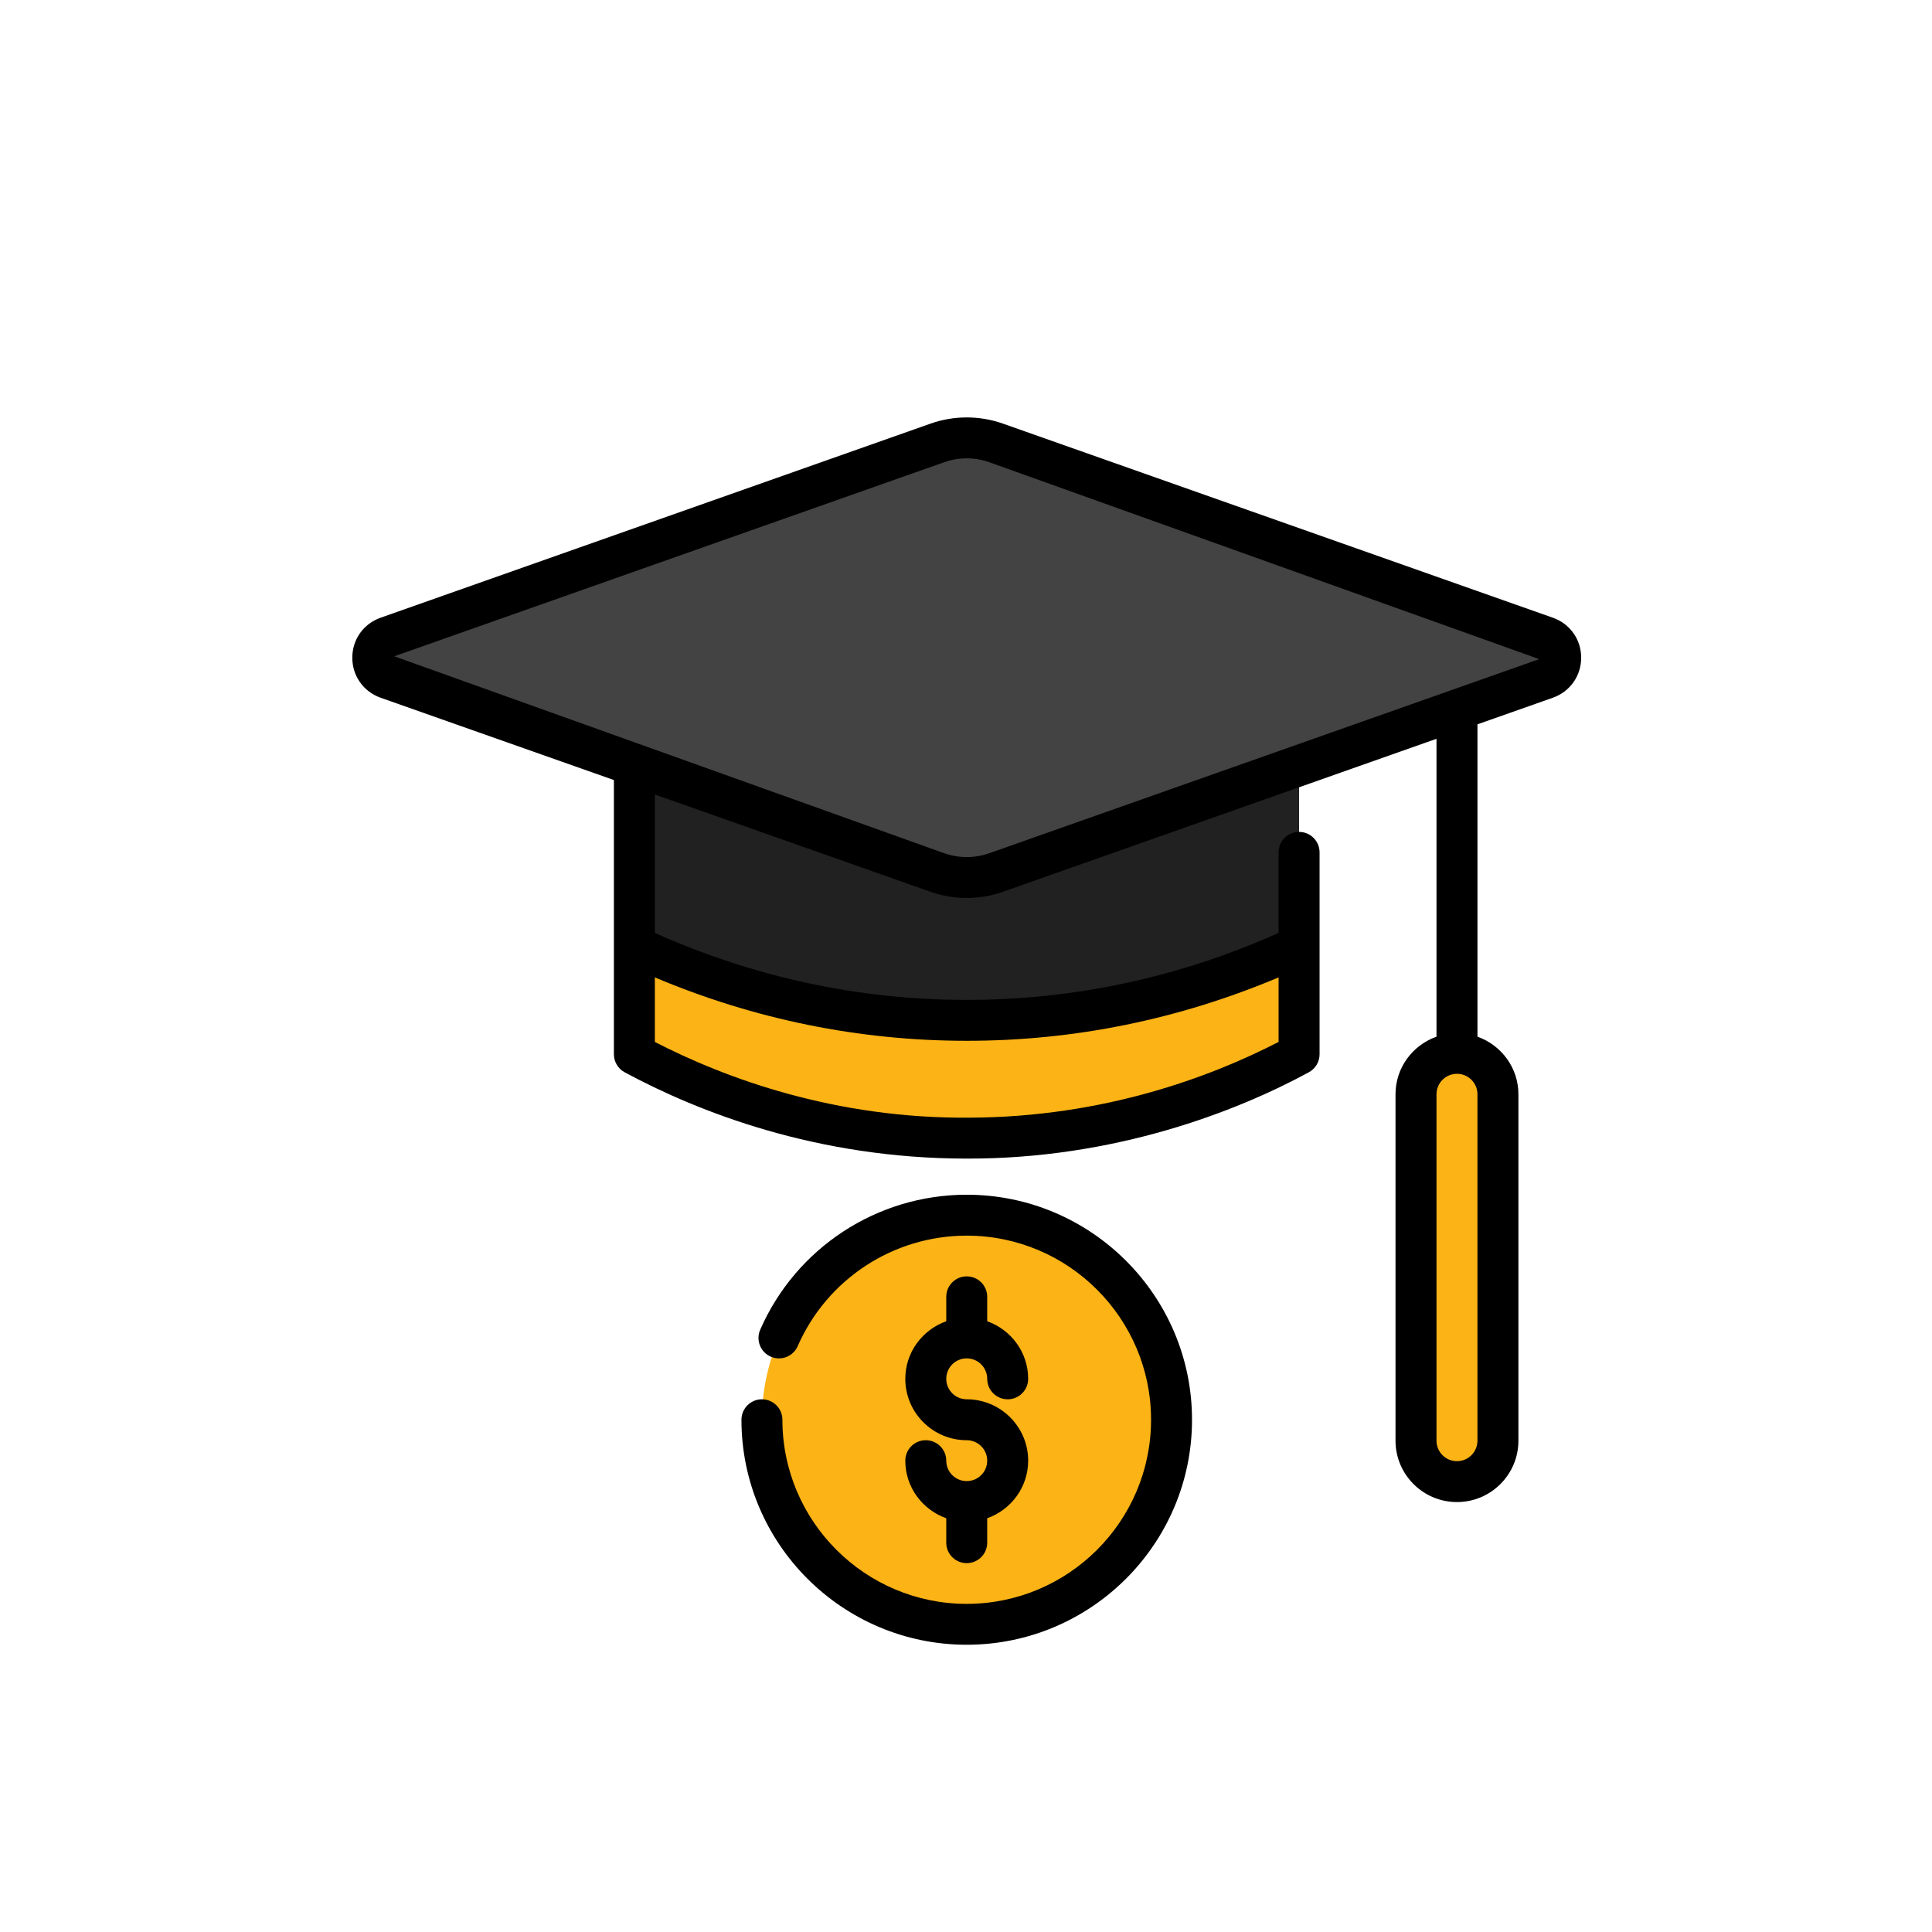 <svg xmlns="http://www.w3.org/2000/svg" xmlns:xlink="http://www.w3.org/1999/xlink" width="300" zoomAndPan="magnify" viewBox="0 0 224.88 225" height="300" preserveAspectRatio="xMidYMid meet" version="1.0"><defs><clipPath id="048745b1c5"><path d="M 40.938 48.375 L 184.113 48.375 L 184.113 175 L 40.938 175 Z M 40.938 48.375 " clip-rule="nonzero"/></clipPath><clipPath id="2a9d5edf5b"><path d="M 86 139 L 139 139 L 139 191.551 L 86 191.551 Z M 86 139 " clip-rule="nonzero"/></clipPath></defs><path fill="#434343" d="M 109.109 101.613 L 45.062 79.008 C 42.785 78.207 42.785 74.988 45.062 74.184 L 109.109 51.578 C 111.32 50.801 113.73 50.801 115.938 51.578 L 179.988 74.184 C 182.266 74.988 182.266 78.207 179.988 79.008 L 115.938 101.613 C 113.73 102.395 111.32 102.395 109.109 101.613 Z M 109.109 101.613 " fill-opacity="1" fill-rule="nonzero"/><path fill="#fcb316" d="M 113.027 118.828 L 112.523 118.828 C 96.363 118.828 83.109 114.535 73.82 110.191 L 73.82 122.781 C 80.246 126.242 94.203 132.648 112.973 132.547 C 131.238 132.445 144.82 126.234 151.23 122.781 L 151.23 110.191 C 142.051 114.484 128.969 118.742 113.027 118.828 Z M 113.027 118.828 " fill-opacity="1" fill-rule="nonzero"/><path fill="#212121" d="M 113.027 118.828 C 128.969 118.742 142.051 114.484 151.23 110.191 L 151.23 89.156 L 115.938 101.613 C 113.73 102.395 111.32 102.395 109.109 101.613 L 73.82 89.156 L 73.82 110.191 C 83.109 114.535 96.363 118.828 112.523 118.828 Z M 113.027 118.828 " fill-opacity="1" fill-rule="nonzero"/><path fill="#fcb316" d="M 169.617 122.672 C 169.934 122.672 170.242 122.703 170.551 122.762 C 170.855 122.824 171.156 122.914 171.445 123.035 C 171.734 123.152 172.008 123.301 172.27 123.473 C 172.531 123.648 172.77 123.844 172.992 124.066 C 173.215 124.289 173.41 124.527 173.586 124.789 C 173.758 125.047 173.906 125.324 174.027 125.613 C 174.145 125.902 174.238 126.199 174.297 126.508 C 174.359 126.812 174.391 127.121 174.391 127.438 L 174.391 167.785 C 174.391 168.098 174.359 168.406 174.297 168.715 C 174.238 169.02 174.145 169.316 174.027 169.605 C 173.906 169.895 173.758 170.172 173.586 170.43 C 173.41 170.691 173.215 170.93 172.992 171.152 C 172.77 171.375 172.531 171.57 172.27 171.746 C 172.008 171.918 171.734 172.066 171.445 172.188 C 171.156 172.305 170.855 172.395 170.551 172.457 C 170.242 172.52 169.934 172.547 169.617 172.547 C 169.305 172.547 168.996 172.52 168.688 172.457 C 168.383 172.395 168.082 172.305 167.793 172.188 C 167.504 172.066 167.23 171.918 166.969 171.746 C 166.707 171.57 166.469 171.375 166.246 171.152 C 166.023 170.93 165.828 170.691 165.652 170.43 C 165.477 170.172 165.332 169.895 165.211 169.605 C 165.09 169.316 165 169.02 164.941 168.715 C 164.879 168.406 164.848 168.098 164.848 167.785 L 164.848 127.438 C 164.848 127.121 164.879 126.812 164.941 126.508 C 165 126.199 165.09 125.902 165.211 125.613 C 165.332 125.324 165.477 125.047 165.652 124.789 C 165.828 124.527 166.023 124.289 166.246 124.066 C 166.469 123.844 166.707 123.648 166.969 123.473 C 167.23 123.301 167.504 123.152 167.793 123.035 C 168.082 122.914 168.383 122.824 168.688 122.762 C 168.996 122.703 169.305 122.672 169.617 122.672 Z M 169.617 122.672 " fill-opacity="1" fill-rule="nonzero"/><path fill="#fcb316" d="M 136.375 165.344 C 136.375 166.125 136.34 166.902 136.262 167.68 C 136.184 168.457 136.07 169.227 135.918 169.992 C 135.766 170.758 135.578 171.512 135.348 172.258 C 135.121 173.008 134.859 173.738 134.562 174.461 C 134.262 175.184 133.93 175.887 133.559 176.574 C 133.191 177.262 132.789 177.93 132.355 178.578 C 131.922 179.227 131.457 179.855 130.961 180.457 C 130.469 181.059 129.941 181.637 129.391 182.191 C 128.84 182.742 128.262 183.266 127.656 183.758 C 127.051 184.254 126.426 184.719 125.777 185.152 C 125.125 185.586 124.457 185.984 123.77 186.355 C 123.078 186.723 122.375 187.055 121.652 187.355 C 120.93 187.652 120.195 187.914 119.449 188.141 C 118.699 188.367 117.945 188.559 117.18 188.711 C 116.41 188.863 115.641 188.977 114.863 189.051 C 114.086 189.129 113.305 189.168 112.523 189.168 C 111.742 189.168 110.965 189.129 110.188 189.051 C 109.41 188.977 108.637 188.863 107.871 188.711 C 107.105 188.559 106.348 188.367 105.602 188.141 C 104.852 187.914 104.117 187.652 103.398 187.355 C 102.676 187.055 101.969 186.723 101.281 186.355 C 100.594 185.984 99.922 185.586 99.273 185.152 C 98.625 184.719 97.996 184.254 97.395 183.758 C 96.789 183.266 96.211 182.742 95.66 182.191 C 95.105 181.637 94.582 181.059 94.086 180.457 C 93.59 179.855 93.125 179.227 92.691 178.578 C 92.258 177.93 91.859 177.262 91.488 176.574 C 91.121 175.887 90.789 175.184 90.488 174.461 C 90.191 173.738 89.926 173.008 89.699 172.258 C 89.473 171.512 89.285 170.758 89.133 169.992 C 88.98 169.227 88.863 168.457 88.789 167.68 C 88.711 166.902 88.672 166.125 88.672 165.344 C 88.672 164.562 88.711 163.785 88.789 163.008 C 88.863 162.234 88.98 161.461 89.133 160.695 C 89.285 159.93 89.473 159.176 89.699 158.43 C 89.926 157.684 90.191 156.949 90.488 156.227 C 90.789 155.508 91.121 154.801 91.488 154.113 C 91.859 153.426 92.258 152.758 92.691 152.109 C 93.125 151.461 93.59 150.836 94.086 150.23 C 94.582 149.629 95.105 149.051 95.66 148.5 C 96.211 147.949 96.789 147.426 97.395 146.93 C 97.996 146.434 98.625 145.969 99.273 145.535 C 99.922 145.102 100.594 144.703 101.281 144.336 C 101.969 143.969 102.676 143.633 103.398 143.336 C 104.117 143.035 104.852 142.773 105.602 142.547 C 106.348 142.32 107.105 142.133 107.871 141.98 C 108.637 141.828 109.41 141.715 110.188 141.637 C 110.965 141.559 111.742 141.523 112.523 141.523 C 113.305 141.523 114.086 141.559 114.863 141.637 C 115.641 141.715 116.41 141.828 117.18 141.98 C 117.945 142.133 118.699 142.32 119.449 142.547 C 120.195 142.773 120.93 143.035 121.652 143.336 C 122.375 143.633 123.078 143.969 123.77 144.336 C 124.457 144.703 125.125 145.102 125.777 145.535 C 126.426 145.969 127.051 146.434 127.656 146.93 C 128.262 147.426 128.84 147.949 129.391 148.5 C 129.941 149.051 130.469 149.629 130.961 150.23 C 131.457 150.836 131.922 151.461 132.355 152.109 C 132.789 152.758 133.191 153.426 133.559 154.113 C 133.93 154.801 134.262 155.508 134.562 156.227 C 134.859 156.949 135.121 157.684 135.348 158.43 C 135.578 159.176 135.766 159.93 135.918 160.695 C 136.07 161.461 136.184 162.234 136.262 163.008 C 136.34 163.785 136.375 164.562 136.375 165.344 Z M 136.375 165.344 " fill-opacity="1" fill-rule="nonzero"/><g clip-path="url(#048745b1c5)"><path fill="#000000" d="M 180.781 71.938 L 116.734 49.332 C 114.023 48.375 111.027 48.375 108.316 49.332 L 44.266 71.938 C 42.262 72.645 40.969 74.477 40.969 76.598 C 40.969 78.719 42.266 80.547 44.266 81.258 L 71.434 90.844 L 71.434 122.781 C 71.434 123.656 71.918 124.461 72.688 124.879 C 81.223 129.477 95.035 134.93 112.523 134.93 C 129.75 134.977 143.961 129.445 152.363 124.879 C 153.133 124.461 153.617 123.656 153.617 122.781 L 153.617 99.266 C 153.617 97.949 152.547 96.883 151.23 96.883 C 149.91 96.883 148.844 97.949 148.844 99.266 L 148.844 108.645 C 137.309 113.809 125.082 116.449 112.523 116.449 C 99.953 116.449 87.742 113.809 76.203 108.645 L 76.203 92.527 L 108.316 103.859 C 109.672 104.34 111.098 104.578 112.523 104.578 C 113.949 104.578 115.379 104.34 116.734 103.859 L 167.234 86.039 L 167.234 120.73 C 164.461 121.715 162.461 124.336 162.461 127.438 L 162.461 167.785 C 162.461 171.727 165.672 174.93 169.617 174.93 C 173.562 174.93 176.773 171.727 176.773 167.785 L 176.773 127.438 C 176.773 124.336 174.773 121.715 172.004 120.73 L 172.004 84.355 L 180.781 81.258 C 182.785 80.547 184.082 78.719 184.082 76.598 C 184.082 74.477 182.789 72.645 180.781 71.938 Z M 112.531 121.211 C 125.059 121.215 137.273 118.707 148.844 113.828 L 148.844 121.344 C 140.836 125.469 128.441 130.078 112.961 130.164 C 97.191 130.312 84.398 125.566 76.203 121.344 L 76.203 113.828 C 87.785 118.711 99.984 121.211 112.531 121.211 Z M 172.004 167.785 C 172.004 169.098 170.934 170.168 169.617 170.168 C 168.301 170.168 167.234 169.098 167.234 167.785 L 167.234 127.438 C 167.234 126.125 168.301 125.055 169.617 125.055 C 170.934 125.055 172.004 126.125 172.004 127.438 Z M 179.195 76.762 L 115.145 99.367 C 113.453 99.965 111.594 99.965 109.906 99.367 L 45.855 76.43 L 109.906 53.828 C 111.594 53.227 113.453 53.23 115.145 53.828 Z M 179.195 76.762 " fill-opacity="1" fill-rule="nonzero"/></g><g clip-path="url(#2a9d5edf5b)"><path fill="#000000" d="M 112.523 139.137 C 102.094 139.137 92.648 145.309 88.473 154.859 C 87.945 156.062 88.496 157.469 89.703 157.996 C 90.914 158.527 92.316 157.973 92.844 156.766 C 96.262 148.953 103.988 143.902 112.523 143.902 C 124.363 143.902 133.992 153.523 133.992 165.344 C 133.992 177.164 124.363 186.785 112.523 186.785 C 100.688 186.785 91.059 177.164 91.059 165.344 C 91.059 164.027 89.992 162.961 88.672 162.961 C 87.355 162.961 86.289 164.027 86.289 165.344 C 86.289 179.793 98.059 191.547 112.523 191.547 C 126.992 191.547 138.762 179.793 138.762 165.344 C 138.762 150.895 126.992 139.137 112.523 139.137 Z M 112.523 139.137 " fill-opacity="1" fill-rule="nonzero"/></g><path fill="#000000" d="M 112.523 172.488 C 111.207 172.488 110.141 171.422 110.141 170.109 C 110.141 168.793 109.074 167.727 107.754 167.727 C 106.438 167.727 105.371 168.793 105.371 170.109 C 105.371 173.211 107.371 175.828 110.141 176.816 L 110.141 179.66 C 110.141 180.977 111.207 182.043 112.523 182.043 C 113.844 182.043 114.91 180.977 114.91 179.66 L 114.91 176.816 C 117.68 175.828 119.68 173.211 119.68 170.109 C 119.68 166.168 116.469 162.961 112.523 162.961 C 111.207 162.961 110.141 161.891 110.141 160.578 C 110.141 159.266 111.207 158.195 112.523 158.195 C 113.84 158.195 114.91 159.266 114.91 160.578 C 114.91 161.895 115.977 162.961 117.297 162.961 C 118.613 162.961 119.68 161.895 119.68 160.578 C 119.68 157.477 117.68 154.859 114.91 153.871 L 114.91 151.027 C 114.91 149.711 113.844 148.645 112.523 148.645 C 111.207 148.645 110.141 149.711 110.141 151.027 L 110.141 153.871 C 107.371 154.859 105.371 157.477 105.371 160.578 C 105.371 164.52 108.578 167.727 112.523 167.727 C 113.84 167.727 114.91 168.793 114.91 170.109 C 114.91 171.422 113.84 172.488 112.523 172.488 Z M 112.523 172.488 " fill-opacity="1" fill-rule="nonzero"/></svg>